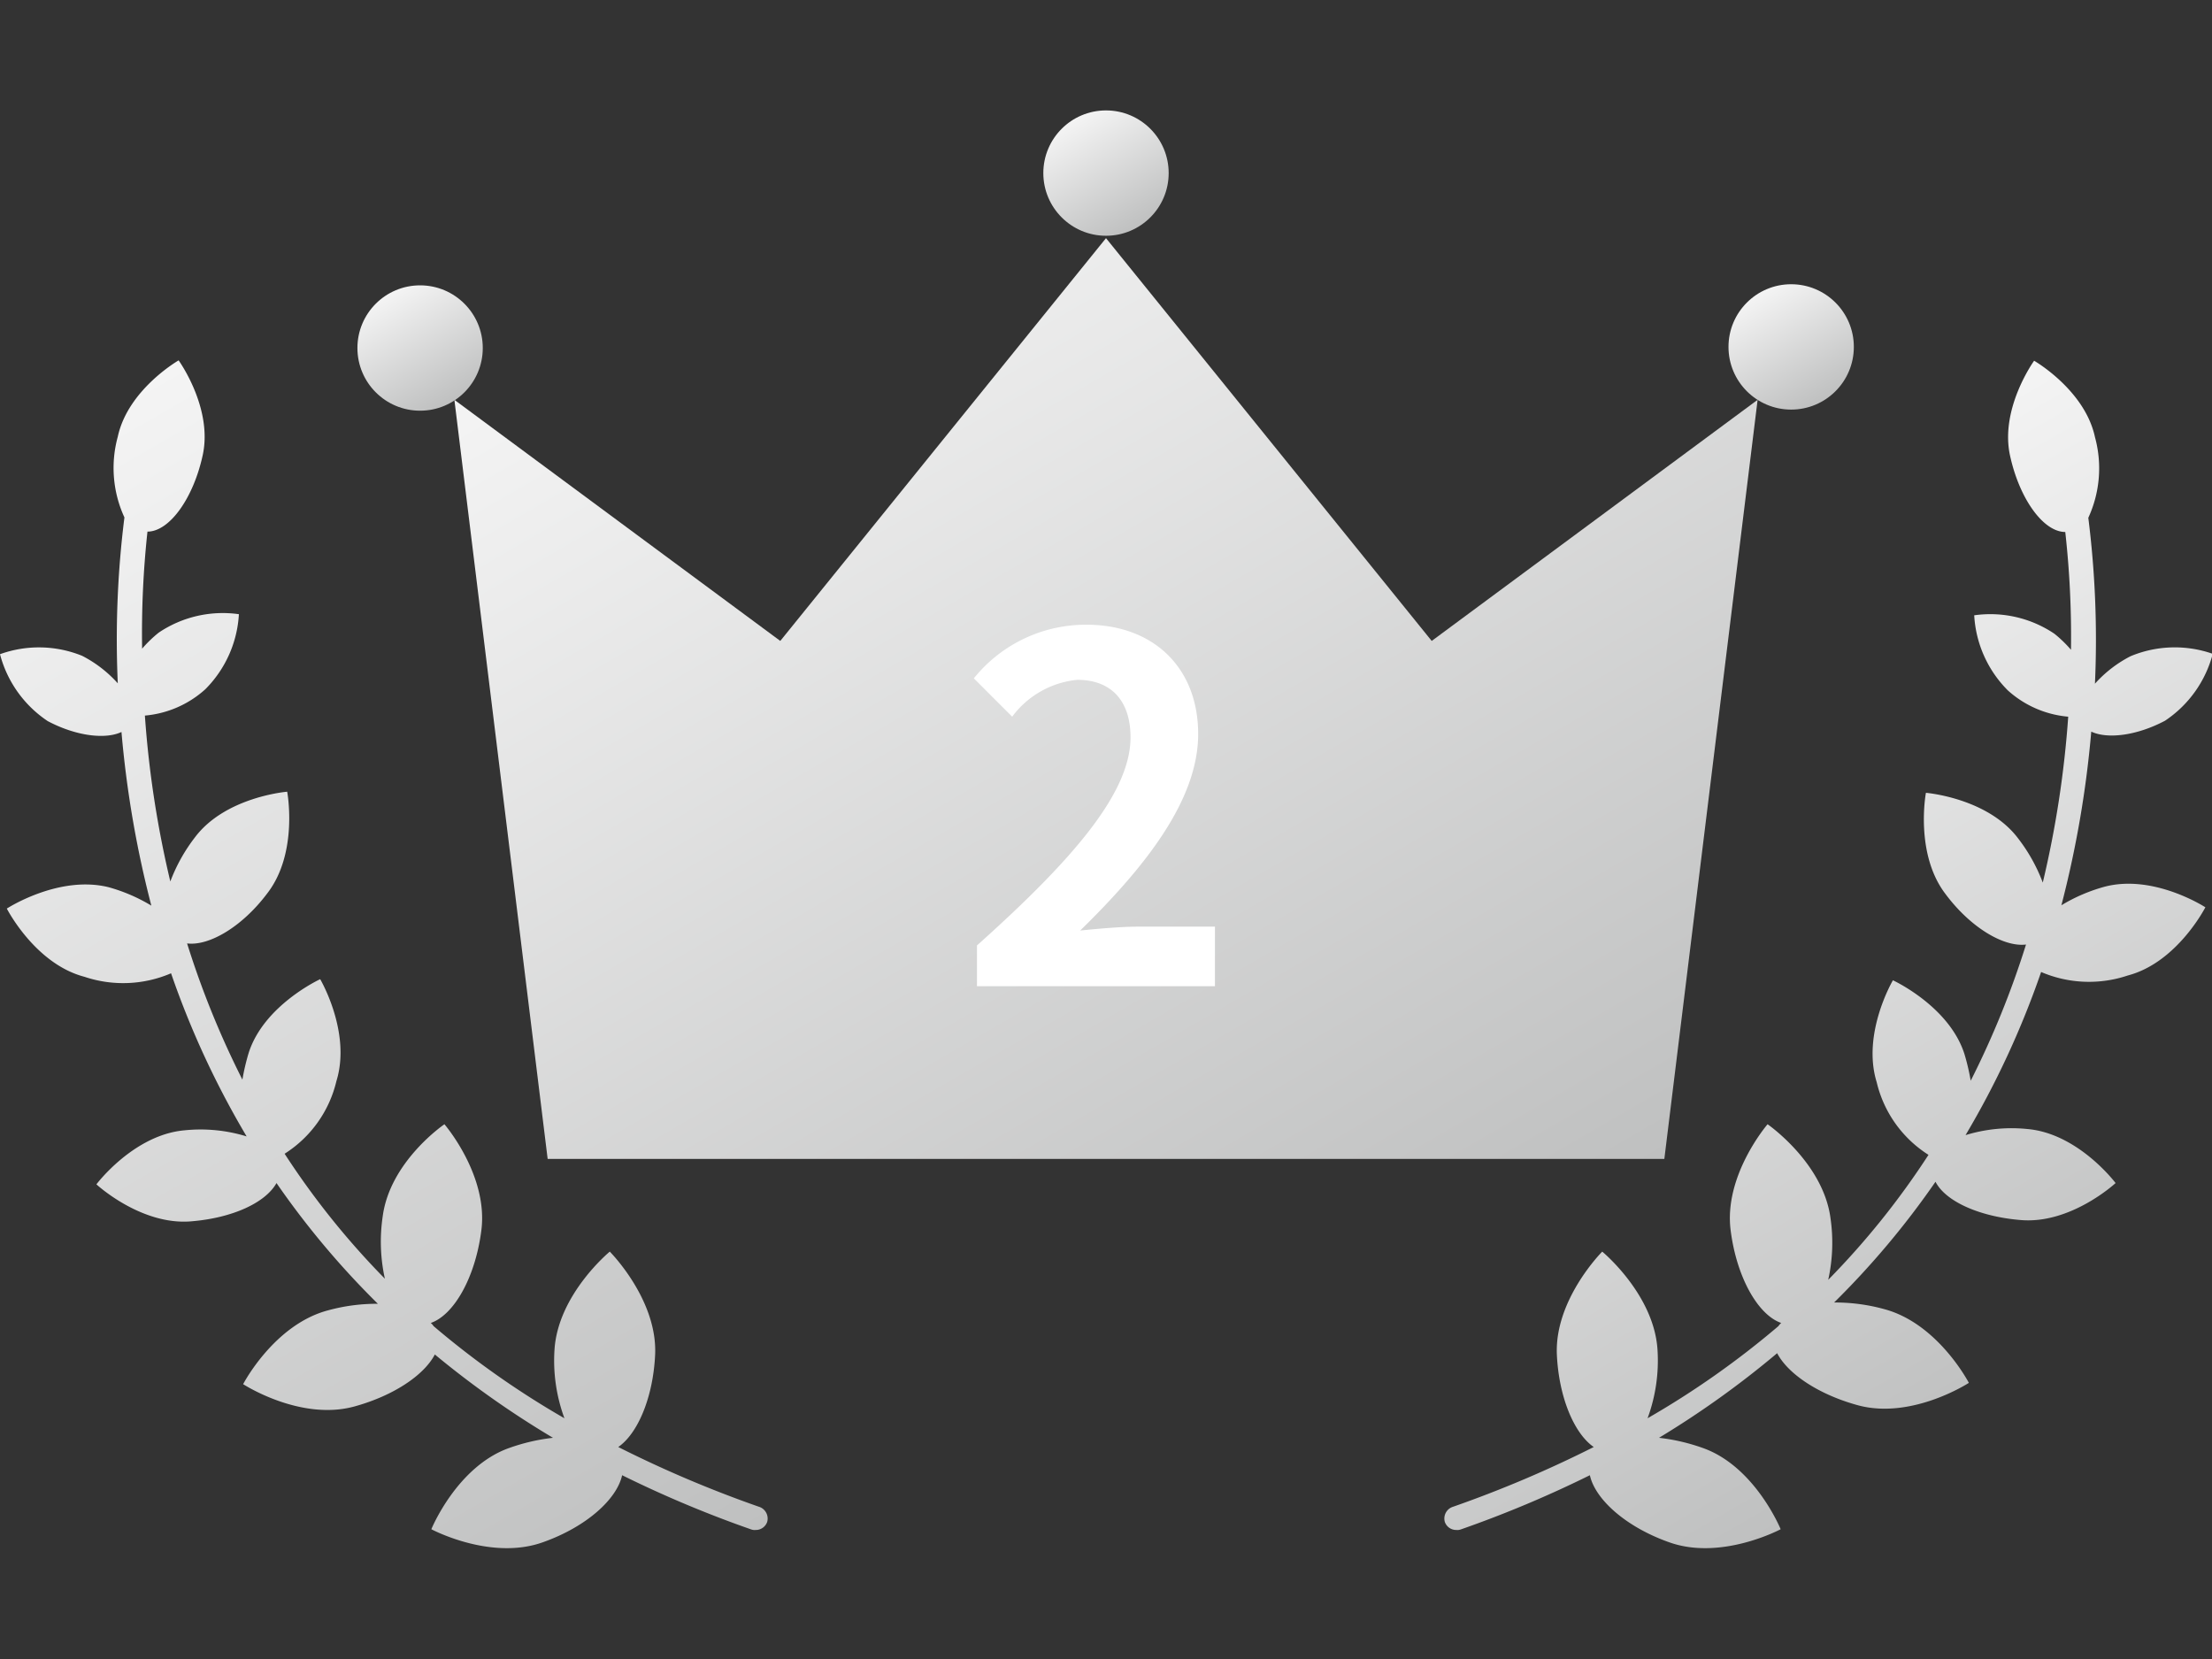 <svg id="レイヤー_1" data-name="レイヤー 1" xmlns="http://www.w3.org/2000/svg" xmlns:xlink="http://www.w3.org/1999/xlink" viewBox="0 0 120 90"><rect x="0" y="0" width="120" height="90" fill="#333333" stroke="none"/><defs><style>.cls-1{fill:url(#名称未設定グラデーション_11);}.cls-2{fill:url(#名称未設定グラデーション_11-2);}.cls-3{fill:url(#名称未設定グラデーション_11-3);}.cls-4{fill:url(#名称未設定グラデーション_11-4);}.cls-5{fill:url(#名称未設定グラデーション_11-5);}.cls-6{fill:url(#名称未設定グラデーション_11-6);}.cls-7{fill:#fff;}</style><linearGradient id="名称未設定グラデーション_11" x1="78.39" y1="69.75" x2="44.14" y2="10.44" gradientUnits="userSpaceOnUse"><stop offset="0" stop-color="#bfc0c0"/><stop offset="1" stop-color="#f4f4f4"/></linearGradient><linearGradient id="名称未設定グラデーション_11-2" x1="61.7" y1="12.34" x2="58.3" y2="6.45" xlink:href="#名称未設定グラデーション_11"/><linearGradient id="名称未設定グラデーション_11-3" x1="24.49" y1="21.83" x2="21.09" y2="15.93" xlink:href="#名称未設定グラデーション_11"/><linearGradient id="名称未設定グラデーション_11-4" x1="98.87" y1="21.76" x2="95.47" y2="15.87" xlink:href="#名称未設定グラデーション_11"/><linearGradient id="名称未設定グラデーション_11-5" x1="33.7" y1="87.32" x2="-1.65" y2="26.09" xlink:href="#名称未設定グラデーション_11"/><linearGradient id="名称未設定グラデーション_11-6" x1="-2230.56" y1="75.74" x2="-2206.51" y2="34.08" gradientTransform="matrix(-1, 0, 0, 1, -2121.38, 0)" xlink:href="#名称未設定グラデーション_11"/></defs><polygon class="cls-1" points="90.29 62.87 95.35 21.69 77.67 34.77 60 12.92 42.33 34.77 24.65 21.69 29.71 62.87 90.29 62.87"/><circle class="cls-2" cx="60" cy="9.39" r="3.4"/><circle class="cls-3" cx="22.79" cy="18.88" r="3.4"/><circle class="cls-4" cx="97.17" cy="18.82" r="3.4"/><path class="cls-5" d="M41.17,81.74a63.59,63.59,0,0,1-7.63-3.24c1.06-.73,1.89-2.69,2-5,.14-3-2.46-5.6-2.46-5.6s-2.82,2.32-3,5.34a9.06,9.06,0,0,0,.54,3.7,47.44,47.44,0,0,1-7.1-5,.8.8,0,0,0-.15-.17c1.25-.43,2.41-2.45,2.74-5,.4-3-2-5.78-2-5.78S21.15,63,20.76,66a9.3,9.3,0,0,0,.12,3.37,43.23,43.23,0,0,1-5.44-6.78,6.41,6.41,0,0,0,2.81-3.94c.82-2.65-.88-5.53-.88-5.53s-3.05,1.4-3.88,4a12.07,12.07,0,0,0-.34,1.45,48.39,48.39,0,0,1-3-7.39c1.2.15,3-.91,4.36-2.73,1.69-2.2,1.07-5.5,1.07-5.5s-3.34.27-5,2.47a9.24,9.24,0,0,0-1.34,2.4,55.51,55.51,0,0,1-1.38-9,5.61,5.61,0,0,0,3.28-1.43,6.26,6.26,0,0,0,1.82-4.07,6.22,6.22,0,0,0-4.35,1,6.78,6.78,0,0,0-.9.87A51.11,51.11,0,0,1,8,28.84c1.19,0,2.49-1.8,3-4.16.55-2.56-1.31-5.13-1.31-5.13s-2.75,1.58-3.3,4.14a6.41,6.41,0,0,0,.36,4.38,53,53,0,0,0-.36,9,6.71,6.71,0,0,0-1.93-1.49A6.23,6.23,0,0,0,0,35.49a6.27,6.27,0,0,0,2.59,3.63c1.55.82,3.13,1,4,.59a56.78,56.78,0,0,0,1.62,9.42,9.23,9.23,0,0,0-2.32-1C3.18,47.46.37,49.29.37,49.29s1.53,3,4.21,3.7a6.59,6.59,0,0,0,4.7-.19,47.85,47.85,0,0,0,4.1,8.85A8.5,8.5,0,0,0,10,61.32c-2.76.25-4.77,2.93-4.77,2.93s2.46,2.28,5.22,2c2.17-.19,3.95-1,4.55-2.07a45.51,45.51,0,0,0,5.5,6.55,10,10,0,0,0-2.72.36c-2.92.78-4.59,4-4.59,4s3.07,2,6,1.22c2.14-.58,3.81-1.7,4.4-2.83A50.54,50.54,0,0,0,30,78a10.6,10.6,0,0,0-2.37.55c-2.84,1-4.23,4.41-4.23,4.41s3.23,1.73,6.07.7c2.36-.84,4-2.34,4.28-3.63a61.62,61.62,0,0,0,7,2.94A.54.54,0,0,0,41,83a.65.65,0,0,0,.62-.44A.67.67,0,0,0,41.17,81.74Z"/><path class="cls-6" d="M78.83,81.74a63.59,63.59,0,0,0,7.63-3.24c-1.06-.73-1.89-2.69-2-5-.14-3,2.46-5.6,2.46-5.6s2.82,2.32,3,5.34a9.06,9.06,0,0,1-.54,3.7,47.44,47.44,0,0,0,7.1-5,.8.8,0,0,1,.15-.17c-1.25-.43-2.41-2.45-2.74-5-.4-3,2-5.78,2-5.78s3,2.07,3.41,5.07a9.3,9.3,0,0,1-.12,3.37,43.23,43.23,0,0,0,5.44-6.78,6.41,6.41,0,0,1-2.81-3.94c-.82-2.65.88-5.53.88-5.53s3.05,1.4,3.88,4a12.07,12.07,0,0,1,.34,1.45,48.39,48.39,0,0,0,3-7.39c-1.2.15-3-.91-4.36-2.73-1.69-2.2-1.07-5.5-1.07-5.5s3.34.27,5,2.47a9.24,9.24,0,0,1,1.34,2.4,55.51,55.51,0,0,0,1.38-9,5.61,5.61,0,0,1-3.28-1.43,6.26,6.26,0,0,1-1.82-4.07,6.22,6.22,0,0,1,4.35,1,6.78,6.78,0,0,1,.9.87,51.11,51.11,0,0,0-.31-6.39c-1.19,0-2.49-1.8-3-4.16-.55-2.56,1.31-5.13,1.31-5.13s2.75,1.58,3.3,4.14a6.41,6.41,0,0,1-.36,4.38,53,53,0,0,1,.36,9,6.71,6.71,0,0,1,1.93-1.49,6.23,6.23,0,0,1,4.46-.13,6.27,6.27,0,0,1-2.59,3.63c-1.55.82-3.13,1-4,.59a56.78,56.78,0,0,1-1.62,9.42,9.23,9.23,0,0,1,2.32-1c2.68-.72,5.49,1.11,5.49,1.11s-1.53,3-4.21,3.7a6.59,6.59,0,0,1-4.7-.19,47.85,47.85,0,0,1-4.1,8.85,8.5,8.5,0,0,1,3.37-.33c2.76.25,4.77,2.93,4.77,2.93s-2.46,2.28-5.22,2c-2.17-.19-4-1-4.55-2.07a45.51,45.51,0,0,1-5.5,6.55,10,10,0,0,1,2.72.36c2.92.78,4.59,4,4.59,4s-3.07,2-6,1.22c-2.14-.58-3.81-1.7-4.4-2.83A50.54,50.54,0,0,1,90,78a10.6,10.6,0,0,1,2.37.55c2.84,1,4.23,4.41,4.23,4.41s-3.23,1.73-6.07.7c-2.36-.84-4-2.34-4.28-3.63a61.62,61.62,0,0,1-7,2.94A.54.54,0,0,1,79,83a.65.65,0,0,1-.62-.44A.67.67,0,0,1,78.83,81.74Z"/><path class="cls-7" d="M53,51.29C58.24,46.6,61.33,43,61.33,40c0-2-1.06-3.12-2.89-3.12a5,5,0,0,0-3.53,2L52.83,36.8a7.8,7.8,0,0,1,6.11-2.91c3.64,0,6.06,2.34,6.06,5.93s-2.89,7.23-6.4,10.66c1-.1,2.24-.21,3.12-.21h4.19V53.5H53Z"/></svg>